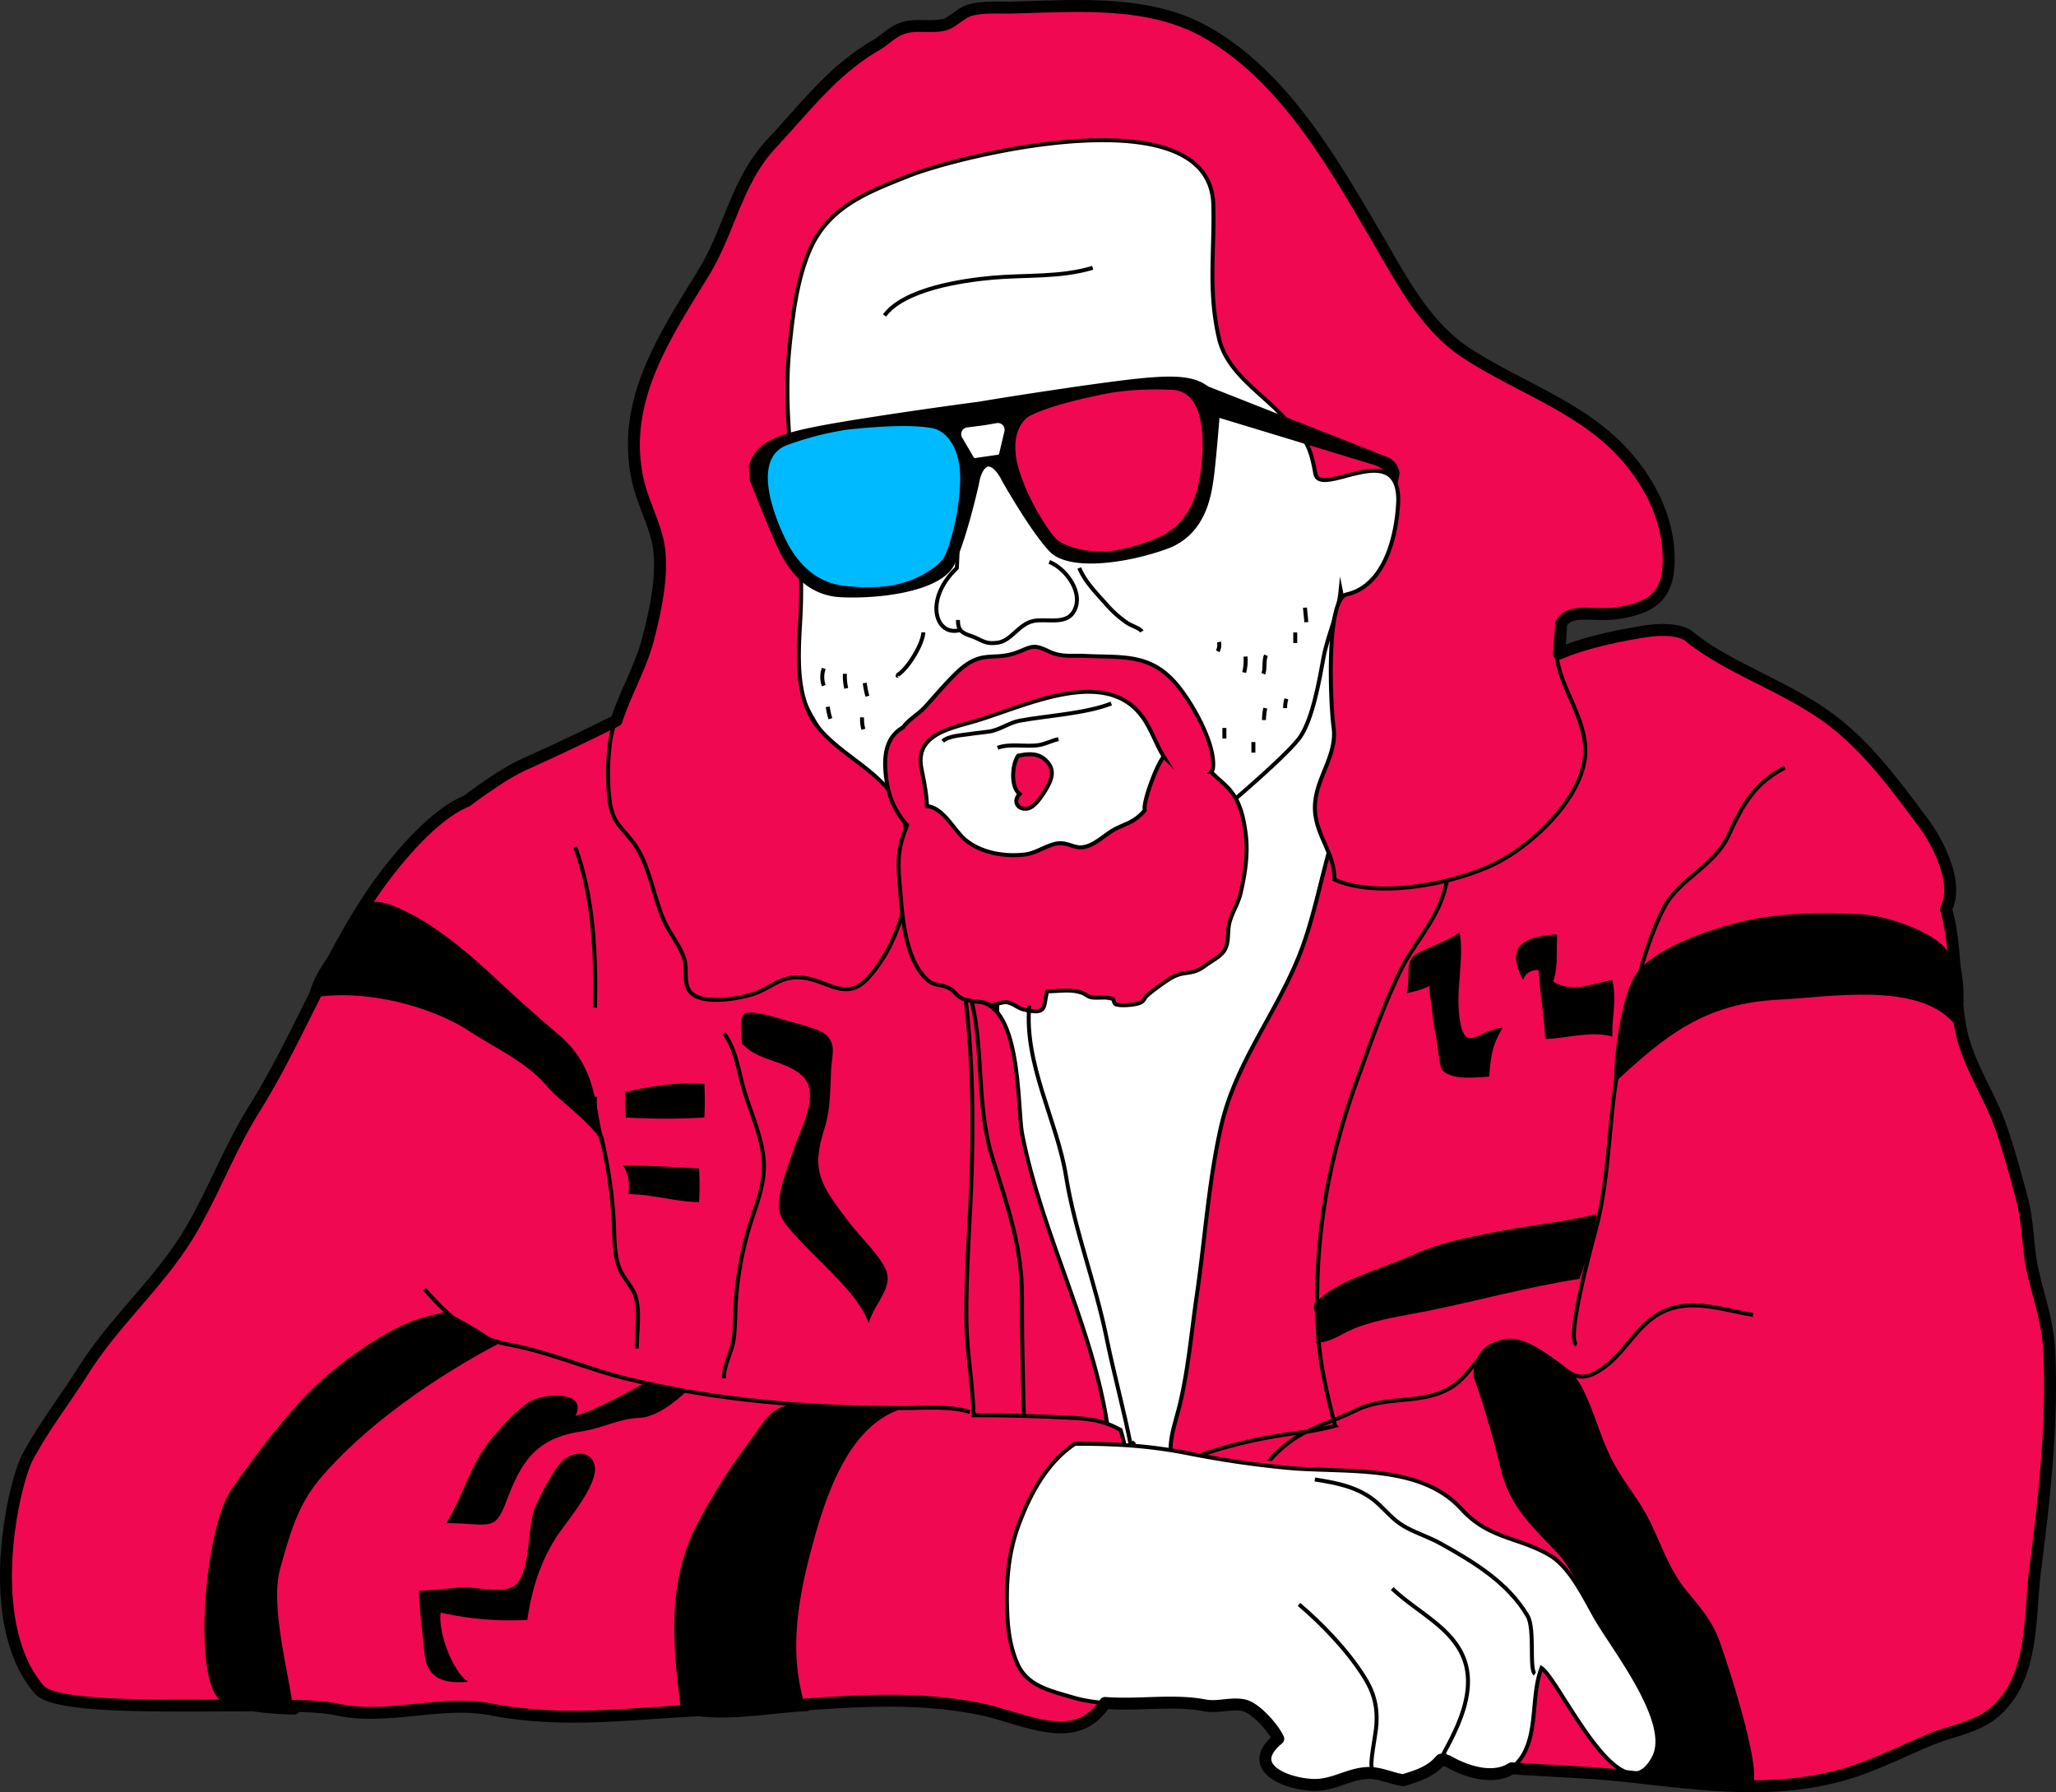 <?xml version="1.0" encoding="UTF-8"?> <svg xmlns="http://www.w3.org/2000/svg" id="Layer_1" data-name="Layer 1" viewBox="0 0 1034.39 901.63"><rect x="0" y="0" width="1034.39" height="901.63" fill="#333333" stroke="none"/> <defs> <style>.cls-1,.cls-3{fill:#fff;}.cls-1{stroke:#f00952;}.cls-1,.cls-2,.cls-3,.cls-4,.cls-5{stroke-miterlimit:10;stroke-width:2px;}.cls-2,.cls-6{fill:#f00952;}.cls-2,.cls-3,.cls-4,.cls-7{stroke:#000;}.cls-4,.cls-7{fill:none;}.cls-5{fill:#00baff;stroke:#00baff;}.cls-7{stroke-linecap:round;stroke-linejoin:round;stroke-width:6px;}</style> </defs> <g id="Layer_2" data-name="Layer 2"> <g id="Layer_1-2" data-name="Layer 1-2"> <rect class="cls-1" x="367.97" y="243.76" width="399.99" height="601.01"></rect> <path class="cls-2" d="M461,377.55c-18.24,43.95-43.49,91.67-25.41,137.67,7.71,19.61,5.77,41.4,6.49,62.12,1.06,30.36,4.47,57,16.52,85.84,7.4,17.61,17.4,34.3,22.23,52.82,3.95,15,5.49,31,10.06,45.94,7.9,25.73,23.91,50.65,24.58,78.06,8.91-28.62,7.11-51.35,1.4-80.52-6.34-32.4,15-55.58,11-88.44-5.65-46.44-25.89-97.76-26-143.66C501.83,474.79,500.27,410.57,461,377.55Z"></path> <path class="cls-2" d="M488.93,503.91c5.9,25.26,2.42,52.89,10.24,78.17,7.45,24.09,15.17,45,15,71-.11,25.75.85,51,1.32,76.67.46,24.41-3.11,51.23,3.27,74.86,4.32,16,11.29,30.61,14.76,47,2.42,11.39,2-9.44,6.19,1.25,9.54-2.32,12.23,5.28,16-3.18,7.12-16.06,15.73-15.35,17-33.11,2.2-30.74-11.2-63.26-14.71-93.1-6.14-52.24-33.58-100.67-43.79-153.17C511.68,557.07,514.25,501.3,488.93,503.91Z"></path> <path class="cls-2" d="M703.09,341.63c-4.16,29.64-22.85,49.9-31.62,77.24-6.21,19.35-9.68,40.4-16.79,59.23-11.61,30.71-32.49,55.3-40.09,87.57-6.41,27.27-8.33,57.71-12.44,85.78-2.7,18.4-4.17,36.57-8.43,54.65-2.82,11.94-7.61,22.08-2.67,34.21,3.79-30.91,119.26,49.67,143.07,31,19.28-15.15-57.56-139.55-40.94-157.59a128.27,128.27,0,0,0,24.87-40.56c6.5-16.79,17-28.75,21.63-46.43,14.47-54.6,33.53-107.74,39.23-164.42,1.28-12.77,12.05-61.89.71-68.6-7.58-4.49-28.21,13.24-33.36,16.73C727.42,323.18,722.91,340.56,703.09,341.63Z"></path> <path class="cls-2" d="M1030.38,679.84c-.7-14.33-4.93-25.9-8.15-39.72-2.79-12-2.35-24.68-5.45-36.49s-6.46-23.92-10.35-35.45c-5.65-16.77-16.78-32.24-20.38-49.63-4.21-20.36-1.83-40.89-7.61-61.32,6.84-13.08-4.64-34.26-11.35-43.21-12.46-16.64-24.58-33.36-40.47-47-23.86-20.55-54.74-28.67-77.21-46.62-4.61-4.13-15.43-3.77-22-2.75-14.61,2.26-42.59,7.71-54.42,17.49-12.51,10.35-20.16,31.23-25.33,46.49-4.13,12.15-9.94,23.85-14,36.2-4,12.17-4.41,25.94-9.52,37.58s-14,21.59-19.68,33.24c-8.65,17.78-14.89,36.11-21.66,54.69-15.17,41.68-21.94,82.24-19.69,126.82.82,16.18,4.64,31.69,8.59,47.15a122.69,122.69,0,0,1-17.62,3.43c-29.75,3.77-51.59,10.43-79.4,23.33-20.68,9.6-36.17,24.28-54.58,37.35-21.27,15.09-59.21,20.28-71.39,45.73,7.92,10.46,48.19,5,60.56,6.89,16.35,2.44,32,8.14,48.31,10.77,22.82,3.7,45.86,5.48,68,12.47,38.33,12.11,76.69,26.16,116.79,30.73,25.24,2.88,50.46,2.86,75.72,5.59,36.18,3.92,71.56,9.3,107.29-.39,15.7-4.26,29.84-11.63,44.75-17.86,11-4.63,23.8-6.17,33-14.14,19.84-17.14,17.3-47.88,20.23-71.25C1027.85,754.1,1032.14,716.09,1030.38,679.84Z"></path> <path class="cls-2" d="M563.75,719.4c-8-4.37-14.08-5.51-23-6C524,712.51,506.94,712,489.83,712c-.39-15.36-3.35-31-3.6-46.41-.42-26,2-52.3,2.71-78.37.95-34.8-.16-69-5.73-103C480.32,466.68,474.57,448.9,469,432c-8.15-24.65-17.19-42.63-31-65.11-14.49-23.57-29.1-54.26-62.13-39.9-37.7,21.41-73.32,39.79-112.56,57.42-8.72,3.92-19.13,11.19-29.18,18.56-14.19,5.86-28.88,22.12-38.49,34.3-28.58,36.24-44.13,81.94-68.58,121C114.81,577.81,106.78,599.9,94.82,620c-14.73,24.76-37.9,44.83-53.17,69-9.19,14.58-20.4,29-28.43,44.17C6.15,746.55-9.9,816.17,19,850.06c11.86,13.89,124.36,4.33,149.64,10s52.43-4.9,77.79,0c39.28,7.59,75,1.14,115.19,0,45-1.29,88-9.16,131.7,0,21,4.4,45,18.16,60-.5,11.17-13.91,10.51-40.15,11.41-57.9C566.05,775.45,571.84,744.72,563.75,719.4Z"></path> <path class="cls-3" d="M674.49,297.07c-1.11,11.45-6.57,22.71-8.59,33.65s-5.35,30.49-11.63,39.86c-8.38,12.51-72.51,65.63-89.06,75.69-15,9.11-55.8,10.65-71.62,3.11-19.65-9.37-88.21-78.32-91.12-103.76-3.8-33.13-7.27-63.72-9-96.93-.79-15.37-5.15-75.27-4-89.58,1.08-13.55,4.82-25.16,9.92-38,7.13-18,14.76-26.65,31.41-36.29,12.2-7.06,73.17-22.49,108-22.5,32.59,0,76.13,20.37,93.37,40.87,12.58,15,20.47,44.36,26.31,62.83,5.52,17.49,12,36.73,13.86,54.76.64,6.29.45,12.41,2.77,18.47,6.63-4.49,27.68-10.16,32,.55,3.36,8.35-13.34,59-16.46,61.78C685.18,306.46,677.15,311,674.49,297.07Z"></path> <path class="cls-2" d="M677.49,299.07c-10.68,2.44-8,56.8-6.59,66.51,2.33,16-11.44,28-9.1,44.62,1.67,11.81,9.62,19.8,9.56,32.29,21.89,9.75,59.65,2.21,80.33-7.73,19.39-9.33,47-35.25,45.87-58.55-.81-17.06-13.66-31.79-14.66-48.64-1.54-26.08,14-16.56,30.66-19.16,19.94-3.12,26.23-11.1,25.22-30.72-1.17-22.62-14.9-44.34-32.27-58.83-20.71-17.28-47.36-26.77-69.53-41.34-21.24-14-33.37-38.38-45.84-59.59C669.34,80.85,645,38.08,606,16.11,577.21-.16,541.32,2.94,508.89,3.77c-7,.18-15.28-.52-21.85,1.44-4.08,1.23-8.94,6.42-12.69,7.25-7.83,1.73-14.73-.94-22.33,2.29-4,1.69-8.07,5.76-11.94,8-21.54,12.54-35,30.66-52.31,49.21-18,19.29-20.93,43-34.19,64.86-19.11,31.49-41.73,63.91-33.54,103.71,2.19,10.68,7.32,20,10,30.55,3.81,15.17-.8,35.77-4.67,50.66-4.55,17.5-16.18,34.45-18.55,52.45a121.66,121.66,0,0,0-.14,28.48c1.61,12.23,6.86,13.77,13.06,22.83,6.94,10.13,9.11,25.68,14.12,37.22,3,6.89,8.42,13,10.45,19.94,1.68,5.68-.92,12.8,3.62,17.06,6.2,5.81,23.77,2.78,31.39.23,6.88-2.31,11.55-6.94,18.57-8,16.31-2.38,26.31,14.22,39.15-.26,18.3-20.61,24.49-53,17.64-79.61-5.65-21.95-29.45-29.62-42.89-45.91-12.55-15.22-9.91-38.76-9-57.57C405,263.07,392.63,220,397.17,175c1.65-16.33,3.74-33.89,10-48.68,9.34-22.16,29.06-29.49,49.88-37.79,26.34-10.49,151.7-41.29,153.37,14.3.7,23.1-2.77,43.45,2.9,67.55,3.85,16.33,19.7,26.24,30.86,37.75,12.38,12.78,14.56,13.71,17.57,30.13,2.33,12.74,41.72-18.23,41.72,13.36C703.43,253.93,702.43,293.38,677.49,299.07Z"></path> <path class="cls-4" d="M483.18,316.93c-12.43,3.75-18.64-15.2-1.79-31.16,0,0,1.09-18.63.55-29.27"></path> <path class="cls-4" d="M481.94,311.93c0,5.29,2,6.49,6.46,8,5.72,1.89,6.58,4.31,13.5,3.42s10.61-9.42,18.07-10.94c6.35-1.3,15.92,2,20-4.34,5.93-9.18-3.55-22-12.07-25.38"></path> <path class="cls-4" d="M543,285.77c2.74,6.69,8.57,12.67,13.53,18.18a53.88,53.88,0,0,0,10.86,9.64c2.1,1.3,6.2,2.58,7.09,4.1"></path> <path class="cls-4" d="M525.73,236.11c4-4.49,12.71-13.23,18.61-14.64,10-2.38,21.72,3.08,31.48,5.12,5.51,1.15,11.91,1.07,17.31,2.42"></path> <path class="cls-4" d="M411.78,262.71c7.62-8.07,18.79-12.55,26.28-20.74s22.85.87,32.69.79"></path> <path class="cls-4" d="M464.54,318.13c-.16,5.46-7.18,17.59-12.81,21.42-.43,1.05.21.11.4.31"></path> <path class="cls-4" d="M412.42,240.63c-4.72.6-7.9-4.09-5-7.4,6-6.91,15.56-12.42,24.25-13.55,6.42-.83,12.57-1.3,18.68-1.55,4.84-.19,6.25,5.83,1.66,7.18h-.13c-8,2.22-14.91,6.45-22.18,9.93-5.86,2.81-10.19,4.44-16.59,5.27Z"></path> <path class="cls-4" d="M509.33,212.61c4.78-4.81,13.52-7.53,19.73-10.43s12.54-4.05,19.41-4.76c11.26-1.16,27.09-3.12,38,.65,2.7.94,7.54,3,6.63,6.74s-7.39,4.16-10.37,4.68c-15.29,2.67-31.33,6.23-46.81,7.12C532,216.83,508,218.78,509.33,212.61Z"></path> <path class="cls-4" d="M534.6,253c2.94,1.74,32.74,16.34,33.25,12.86"></path> <path class="cls-4" d="M454.79,268c-1.46,7.13-14.82,16.78-21.28,17.29"></path> <path class="cls-2" d="M626.67,419.12c-1.22-8.86-3-16.67-9.2-23.1-2.63-2.72-5.55-4.88-8.12-7.67a3.39,3.39,0,0,0,.95-2.14c1.22-12.47-11.28-34-19.24-42.93-13-14.58-26.79-12.39-44.65-13.27-7.42-.36-12.36.79-18.87-2.34-6.92-3.33-8-2.66-14.39,0-12.41,5.14-17.52-.46-28.22,7.64-5.53,4.18-14.75,15.14-19.28,20.13-3.6,4-8.82,6.77-11.3,10.49-9,5.08-9.65,15.09-8.7,23.9,1.13,10.65,4.37,18.19,10.74,25.33-.21.6-.43,1.2-.68,1.79-4.62,11.28-3.87,18.93-2.84,30.91,1.15,13.53,2.49,34.4,13.27,44.76,3.47,3.34,6.19,2.42,10.15,4,3.74,1.47,3.51,2.72,6.26,4.8,4.65,3.51,12.93,1.49,15.79,4.43,1.93-.25,6.49-1.92,8.2-1.62,3.29.56,5.39,2.92,8.61,3.69,12.29,2.94,9.52-1.81,11.75-9.21,6.51,0,11.55-1.2,17.3.72,2.78.93,2.72,2.5,7.25,2.52,3.84,0,5.19-.36,8.55.64.26.08.28,2.28,1.46,2.7,2.34.84,7.7.34,10-.16,4.74-1,3.64-2.62,5.89-4.52a108,108,0,0,1,11.06-8.09c7.42-4.74,10.74-1.28,17.74-6.56,2.89-2.19,7.57-4.46,9.64-7.49,2.87-4.18,1.5-9.71,2.82-14.51,1.43-5.21,4.26-9.17,5.5-14.42C626.29,440.29,628.1,429.52,626.67,419.12Zm-50.73-11.43c-5,5.85-8.93,6.44-14.49,9.2s-10.7,8.81-17.17,9.39c-4.12.36-7.69-2.68-12.34-1.94-5.54.88-10.42,4.86-16.32,5.56-10,1.19-21.75-.63-29.9-7.33-5.83-4.79-10.9-16.17-19.34-17-.23-7.28-2.17-15.44-2.87-19.34-2.77-15.4,11.71-19.15,24.76-22.76,25.52-7.05,67.16-29.17,86.43-2.91,4.42,6,7,14,10.72,20a49.53,49.53,0,0,0-3,5.31C580.34,390.12,575.07,403.66,575.94,407.69Z"></path> <path class="cls-2" d="M512.21,380.21c-3,4.34-3.9,15.57.75,19.27-3.57,3.59-.94,8.28,4.15,7.3,4-.78,8.71-8.64,10.43-12,2.48-4.85,2.54-9.17-2.38-13.1C521.31,378.62,516.44,379.35,512.21,380.21Z"></path> <path class="cls-4" d="M501.9,376.22c6.15-2.31,14.07-.36,20.63-1.34,3.43-.52,6.69-2.35,10-3"></path> <path class="cls-4" d="M474.3,372.89c3-2.73,9.73-3,13.68-3.6,3.19-.51,6.43-.74,9.59-1.22,5.66-.87,10-4.47,15.47-5.48,13.42-2.5,33.09-3.55,46.06-8.65"></path> <path class="cls-4" d="M517.86,505.91c-2.75,29.29,14,58,18.46,85.79s14.75,53.42,20.5,81.86c3.65,18,8.65,35.8,12.12,53.74,1-.33,1-1,1.8-1.92"></path> <path class="cls-4" d="M898,386.19c-15.26,7.75-21.5,19.09-28.16,33.68-7.5,16.44-25.29,22.05-33,37.4-11.21,22.43-16.53,50.64-21.73,75-6.19,29-4.68,58.18-12.41,86.84-2.46,9.1-15,55.33-9.48,57.39"></path> <path class="cls-4" d="M882,661.54c-16.49-2.66-34.29-9.82-49.87,1.06-10,7-15.75,19-25.9,25.87-11.11,7.57-14.67,3.76-24-3.23-7.68-5.73-18.26-13.15-27.11-10-8.56,3.07-14.54,13.87-20.65,19.42-14.73,13.41-35.32,6.5-52,14.74-16.91,8.37-29.59,9.57-43,24.59a11.5,11.5,0,0,1,2.12-2.64"></path> <path class="cls-4" d="M213.59,648.57c12.6,14.43,24,24.54,43,28,19.39,3.55,38.55,12,57.85,16.84,45.55,11.32,93.36,15,140.38,15,10.26,0,23.41-1.21,33.12,2"></path> <path class="cls-4" d="M299.38,551.8c-.91,9.39,3.21,19.71,5,28.87a227.66,227.66,0,0,1,4.48,35.48c.31,7.17.13,14.8,2.67,21.66,1.88,5.08,6.78,9.51,8.29,14.64,2.29,7.75.54,17.89.54,26"></path> <path class="cls-4" d="M364.23,519.87c5.47,7.22,7,16.85,9.23,25.4,3.14,12,8.9,23.69,10.52,36.06s-2.63,22.32-6.35,33.85a169.07,169.07,0,0,0-7.41,39.37c-.41,6.3-.27,12.35-1,18.59-.83,6.72-5.24,13.79-5,20.32"></path> <path class="cls-4" d="M299.38,506.91c.52-26.61-.73-55.87-10-80.81"></path> <path d="M452,709.42c-25.44,9.14-36.52,43.46-42.83,66.38-7.39,26.88-12.74,55-4.19,82.12-20.66,1-42.6,6-62.57,1-3.69-30.13-7-61.56,7.59-90.61a298.13,298.13,0,0,1,26.67-42.52c9.12-12.3,11.68-20.1,27.94-19.33C419.56,707.14,434.7,708.43,452,709.42Z"></path> <path d="M235.53,846.1c-7.84-5-15.31-25.35-13.81-34.79A159.66,159.66,0,0,0,265.31,815c2.22-15.47,6.64-29.76,15.32-42.75,4.76-7.13,20.65-25.67,18.53-34.91-1.93-8.46-12.08-7-17-1.52-4.58,5.09-10.26,16.44-13,22.68-4.08,9.46-1.86,32.64-10.22,39.2-5.86,4.6-20.32.26-27.94,1-6.47.62-13.36,1.31-20.3,1.65.38,9.77,1.8,20.74,2.84,31.19C214.49,840.65,218.46,847.73,235.53,846.1Z"></path> <path d="M224.56,766.29c9.32-15.21,11.9-30.35,24.37-44.43,5.26-6,11.07-12.71,18-16.91,6.49-4,28.92-5.55,22.64,7.37,11.21-3,35.35-16.89,35.35-16.89l20,5s-12.65,12.43-23,12.89c-11.21.49-18.33,5.18-29.48,6.85-23,3.45-30.29,15.26-38,35.9C248.91,771,245.72,766.39,224.56,766.29Z"></path> <path d="M147.44,859.57C145,840.1,135.76,807.58,141,789c4.47-15.88,8.51-31.32,19.58-44.54,22.94-27.37,58.68-51.77,89.63-68.12-4.7-5.76-25.69-16.24-25.69-16.24s-12,2.13-19.92,5.69C186.18,674,164,690.64,150.68,705.46c-12.53,13.92-23.53,28.58-34.14,43.68-14.54,20.7-20.46,106-2.72,107.41C123.12,857.28,136.58,859.75,147.44,859.57Z"></path> <path d="M157.71,501.92c24.58-4.38,58,3.56,78.5,16.94,13.48,8.78,28.93,15.55,39.23,27.95,6.5,7.84,28.2,22,28.89,32.57-4.95-27.58-5-28.42-7.68-36.56a51.39,51.39,0,0,0-14.85-21.65c-10.07-8.66-19.65-17-29.36-26.07-13.38-12.55-30.24-27.57-46.83-35.83-4.86-2.42-13.29-6.7-18.9-5.24-6.42,1.68-6.25,8.18-9.79,14.19C169.77,480.37,159.94,489.87,157.71,501.92Z"></path> <path d="M741.33,692.46a472.75,472.75,0,0,1,13.72,46.64c4.57,19.19,15.81,28.74,28.74,42.55C804,803.27,828.12,893,828.12,893s34.45,5,53.87,5c3.73-11-13-61.39-16.9-72.38-3.83-10.62-10.11-17.35-17-25.84-7.8-9.58-12.24-22.3-17.55-33.48-5.19-10.93-13.31-20.12-18.95-30.75-6.68-12.58-9.65-26.34-16.13-38.33-5.14-9.52-17.44-16.49-27.14-20.71C753.87,670.22,741.13,677.41,741.33,692.46Z"></path> <path d="M812.16,544.82c26-24.1,45.57-40.14,83.16-41.91,24.81-1.16,69.19-9.2,87.43,11.63,2.78-8.17,1.74-29.49-3.19-36.37-6.95-9.72-30.9-17.54-42.43-18.15-21.14-1.12-43.88-.91-64.19,4.46C858.52,468.29,832.52,477,823.09,490,816.64,498.87,811.73,528.52,812.16,544.82Z"></path> <path d="M373.21,524.86c0-3.51-1.59-12.43,1.2-14.76,3.09-2.59,19.4,2.82,22.67,3.74,4.3,1.21,15.64,3.75,19.05,7.28,4.69,4.87,2.31,10.26,2,17.13-.52,10.42-.29,19.87-3.27,29.24-6.88,21.66-2.49,28,12.34,47.47,5.19,6.81,14.23,15.46,17.94,22.68,5.14,10-5,17.28-8.13,28.09-4.64-14.32-24.91-30.85-36.11-43.32-6-6.63-9.4-10-9-17.4.47-8.27,4.62-18.3,7.24-26.28,3.6-11,13.81-28.57,4.54-37.4C395.21,533.25,380.87,534,373.21,524.86Z"></path> <path d="M734.35,469c2.41,13-2.12,29.19,0,43.39,2.74,18.38,9.28,5.65,21.62,4.64-5.69,9.83-5.72,14-6.81,24.64-7.14.43-19.83,1.92-23.84-3.77-1-1.38-2.45-14.62-2.77-16.14a128.58,128.58,0,0,1-2.2-14.75c-.32-3.44-1.48-7.1-1.12-11-3.49,1.84-7.87,2.86-11.67,3.74,1.91-4.83-.17-13.73,2.82-17.83C713.2,478.09,726.69,474.65,734.35,469Z"></path> <path d="M766.27,492.94c-2.1-3.44-4.54-10.2-3-14.47,2.29-6.32,12.39-8.11,20.15-8.35-.47,7.87.61,16.14-2,23.62,9.34,6.12,19.91,1,29.63-.67,2.66,9.44-.31,18.77.21,28.43-11-3-23,.94-33.88,1.21-.44-12-2.68-22.71-3.25-34.61A7.24,7.24,0,0,0,766.27,492.94Z"></path> <path class="cls-3" d="M540.81,726.38c20.55-.06,37.63,1,56.81,4.77a499.63,499.63,0,0,0,49.59,7.3c29.52,2.81,67-2.35,88.09,20.78,13.64,15,28.44,14,44,23C790,788.4,797,803.82,803,814.15c8.73,15.2,38.2,52.2,29.15,69.86-16.44,32.09-47.29-38.49-56.61-44.79-5.39,14-1.66,32.21-9.93,44.79-9.3,14.15-28.3,8.14-40.45.34-5,6.63-12.13,8.95-19.77,11.21-5.62-.71-11.79-3.89-17.89-3.62-9.6.42-17.28,6.39-27.48,6-14.07-.49-34.6-9.07-17.54-23.17-2.74-5.85-11.65-15.66-17.3-16.85-6.69-1.41-12.83,1.36-19.94,0-20.32-3.91-43.15,2.59-65.35-3.88-12.27-3.58-23.11-6-28-16.93-3.23-7.28-4.58-15.38-5-23-.9-15.87,0-31.24,5.23-45.88C517.71,752.73,526.33,736,540.81,726.38Z"></path> <path class="cls-4" d="M653.54,807.19C665.11,817,677.61,830,686,843.14c5,7.82,7.07,14.83,6.5,24.41-.35,5.75-3.88,21.11-2,22.44"></path> <path class="cls-4" d="M700.43,799.21c14.05,13.45,35.53,21.71,37.91,42.9,1.6,14.34-6.1,29.37-12.87,41.54a5.63,5.63,0,0,0,1.89-1.64"></path> <path class="cls-4" d="M661.52,744.34c12.76,2,23.6,4.27,32.62,12.92,5.42,5.2,7.67,8.24,13.77,11.48,5.44,2.9,11.25,4.72,16.66,7.72,16.8,9.33,34,19.66,43.94,36.47,3.91,6.64.65,27.3,3.75,29.18"></path> <path d="M316,549.14c11.19-2.85,26.73-4.83,38.37-3.79.27,5.56.29,11.33,0,16.89a356.5,356.5,0,0,1-39.5,0c-.23-4.16-.7-8.9-.2-13.1"></path> <path d="M313.35,586.38c12.91,0,25.61.7,38.36,1.53a158.6,158.6,0,0,1,0,16.89c-11.65-.12-23.61-4-35.51-4,.56-5.1.24-10.42-2.86-14.43"></path> <path d="M661.85,655.55c10.47-11.62,34.42-17.51,48.51-24s27.59-8.87,42.75-11.87c16.42-3.24,34.57-5,50.2-8.85-.67,10.35-5.18,23.06-8.64,32.57-25.92,4-51,11-76.24,16.11-11.95,2.41-23.72,3.9-35.37,8.17-7.56,2.78-13.18,7.82-21,7.93C664.69,665.88,659,656.35,661.85,655.55Z"></path> <g id="Layer_2-2" data-name="Layer 2-2"> <g id="Layer_1-2-2" data-name="Layer 1-2-2"> <path d="M377.24,241.75s9.24,23.34,12.7,30.93,11.8,26.8,33.21,27.8,50.47-3.47,56.76-16,12.57-40.82,12.57-40.82,1-7.68,4.63-9c3.82.25,7,7.28,7,7.28s14.2,25.22,23.89,35.46,38.79,6.07,59-1.19,22.57-28.07,23.71-36.32,3.13-33.29,3.13-33.29l-1.69-7.23c-6.21-9.67-16.73-11.07-37-9.16-18.69,1.75-65.61,9-83,11.94-17.36,2.25-64.35,8.92-82.8,12.71-19.81,4-29.48,8.45-32.59,19.51ZM483.62,218.9a3.4,3.4,0,0,1,2.86-3.85l5.81-.72,3.51-.48,5.79-1a3.29,3.29,0,0,1,1.25.06,3.4,3.4,0,0,1,2.49,4.1l-2.6,11a3.23,3.23,0,0,1-.3.72l-12.16,1.76a4.31,4.31,0,0,1-.51-.62l-5.71-9.74A3.41,3.41,0,0,1,483.62,218.9Z"></path> <path class="cls-5" d="M396,225c-19.55,7.8-.09,45.53.28,46.24,6.09,12.36,15.59,21.33,29.35,22.6a95.78,95.78,0,0,0,21.14,0c14.65-2.12,24.48-9.91,26.9-13.29s8.09-21.37,8.4-39S474,217.34,468.9,216.39c-14.4-2.73-43.25.86-43.25.86A154.77,154.77,0,0,0,396,225Z"></path> <path class="cls-6" d="M590.38,196.17c21,1.79,13.33,43.56,13.18,44.35-2.2,13.6-8.77,24.94-21.5,30.18a95.65,95.65,0,0,1-20.2,6.1c-14.59,2.38-26.3-2.37-29.6-4.9s-14.06-18.08-19.38-34.82.73-25.51,5.31-27.88c13.07-6.8,41.63-11.74,41.63-11.74A153.14,153.14,0,0,1,590.38,196.17Z"></path> </g> </g> <path class="cls-4" d="M445,158.73c9.88-13.31,38.7-17.59,54.2-19,16.65-1.49,34.43-.08,50.55-5"></path> <path d="M601.66,192l95.62,37.68a9.74,9.74,0,0,1,6.8,8.64l-1.31,7.14-3.89-6.24-1.37-1.43a15,15,0,0,0-7.39-4.27l-79.81-24.23Z"></path> <path class="cls-4" d="M626.6,330.33a22.73,22.73,0,0,1-.66,8"></path> <path class="cls-4" d="M651.65,318.19v5.32"></path> <path class="cls-4" d="M656.53,305.72c.19,2.48.55,4.83.67,7.31"></path> <path class="cls-4" d="M636.58,356.26a31,31,0,0,0-.67,6"></path> <path class="cls-4" d="M647.22,351.61a13.82,13.82,0,0,0-.66,4.65"></path> <path class="cls-4" d="M616,366.24v5.32"></path> <path class="cls-4" d="M630.59,373.33v5.33"></path> <path class="cls-4" d="M433.73,360.92a17.64,17.64,0,0,0,.66,6"></path> <path class="cls-4" d="M416.44,355.6a39.67,39.67,0,0,0,1.33,6"></path> <path class="cls-4" d="M414.44,336.31a12.73,12.73,0,0,0,0,8.65"></path> <path class="cls-4" d="M425.08,339a27.3,27.3,0,0,0,.67,7.32"></path> <path class="cls-4" d="M435.06,343.63a48.31,48.31,0,0,0,1.33,6.65"></path> <path class="cls-4" d="M613.3,323a7,7,0,0,1-.66,4.66"></path> <path class="cls-4" d="M636.91,329.66c-1.21,2.85-.28,6.95-1.33,9.31"></path> <path class="cls-7" d="M1031,679.85c-.7-14.33-4.93-25.89-8.15-39.71-2.79-12-2.35-24.68-5.45-36.49s-6.46-23.93-10.34-35.45c-5.66-16.78-16.79-32.25-20.39-49.63a125,125,0,0,1-1.89-12.76,76.07,76.07,0,0,0-1.42-19.28c-.64-9.76-1.54-19.54-4.3-29.29,6.85-13.07-4.64-34.25-11.34-43.2-12.46-16.64-24.59-33.37-40.48-47.06-23.85-20.55-54.74-28.66-77.21-46.62-4.61-4.12-15.43-3.77-22-2.75-11.16,1.73-30.13,5.32-43.73,11.28.57-5.14,1-10.29,1.07-15,4.53-8.35,16.37-3.52,28.82-5.47,19.94-3.11,26.23-11.1,25.22-30.72-1.17-22.61-14.9-44.34-32.27-58.83-20.71-17.27-47.35-26.76-69.53-41.34-21.24-14-33.37-38.38-45.84-59.59C670,80.87,645.6,38.09,606.66,16.12,577.82-.14,541.93,3,509.5,3.79c-7,.17-15.28-.53-21.85,1.44-4.08,1.22-8.94,6.42-12.69,7.25-7.83,1.73-14.73-.94-22.33,2.28-4,1.7-8.07,5.76-11.93,8C419.16,35.3,405.7,53.43,388.39,72c-18,19.3-20.94,43-34.19,64.86-19.11,31.5-41.74,63.91-33.55,103.71,2.2,10.68,7.33,20,10,30.55,3.82,15.18-.8,35.78-4.67,50.66-3.55,13.66-11.4,27-15.8,40.74-15.08,7.53-30.36,14.8-46.25,21.94-8.72,3.92-19.13,11.18-29.18,18.56-14.19,5.85-28.88,22.11-38.49,34.3-11.2,14.19-20.39,29.85-28.91,46-3.78,5.45-7.07,10.81-8.59,16.75-9.92,19.76-19.5,39.74-31.07,58.22-12.23,19.52-20.27,41.61-32.23,61.7-14.73,24.76-37.89,44.83-53.16,69-9.2,14.57-20.41,29-28.44,44.16C6.79,746.5-9.26,816.12,19.67,850c8.25,9.67,65.19,8,107.6,8a158.94,158.94,0,0,0,20.79,1.58c-.05-.45-.11-.91-.18-1.36,9.29.25,16.82.78,21.44,1.81,25.25,5.67,52.43-4.9,77.78,0,35.76,6.92,68.61,2.19,104.5.43,17.58,2.14,36.27-1.67,54-2.54-.05-.13-.08-.27-.13-.41,29.74-2.08,59-3.67,88.5,2.52,21,4.4,45,18.16,60-.5a34,34,0,0,0,2-2.76c17.16,1.32,34.27-1.82,49.9,1.18,7.11,1.37,13.25-1.41,19.94,0,5.65,1.19,14.57,11,17.3,16.86C626,888.91,646.52,897.49,660.59,898c10.21.36,17.89-5.61,27.48-6,6.11-.27,12.28,2.92,17.89,3.62,7.28-2.14,14.07-4.36,19-10.28,1.07.19,2.15.4,3.22.58,9.91,5.72,23.18,9.67,32.44,3.71,19.34,1.41,38.68,1.89,58,4,36.17,3.91,71.55,9.3,107.28-.4,15.7-4.26,29.84-11.62,44.75-17.86,11-4.62,23.8-6.17,33-14.14,19.84-17.14,17.3-47.88,20.23-71.25C1028.46,754.12,1032.75,716.1,1031,679.85Z"></path> </g> </g> </svg> 
